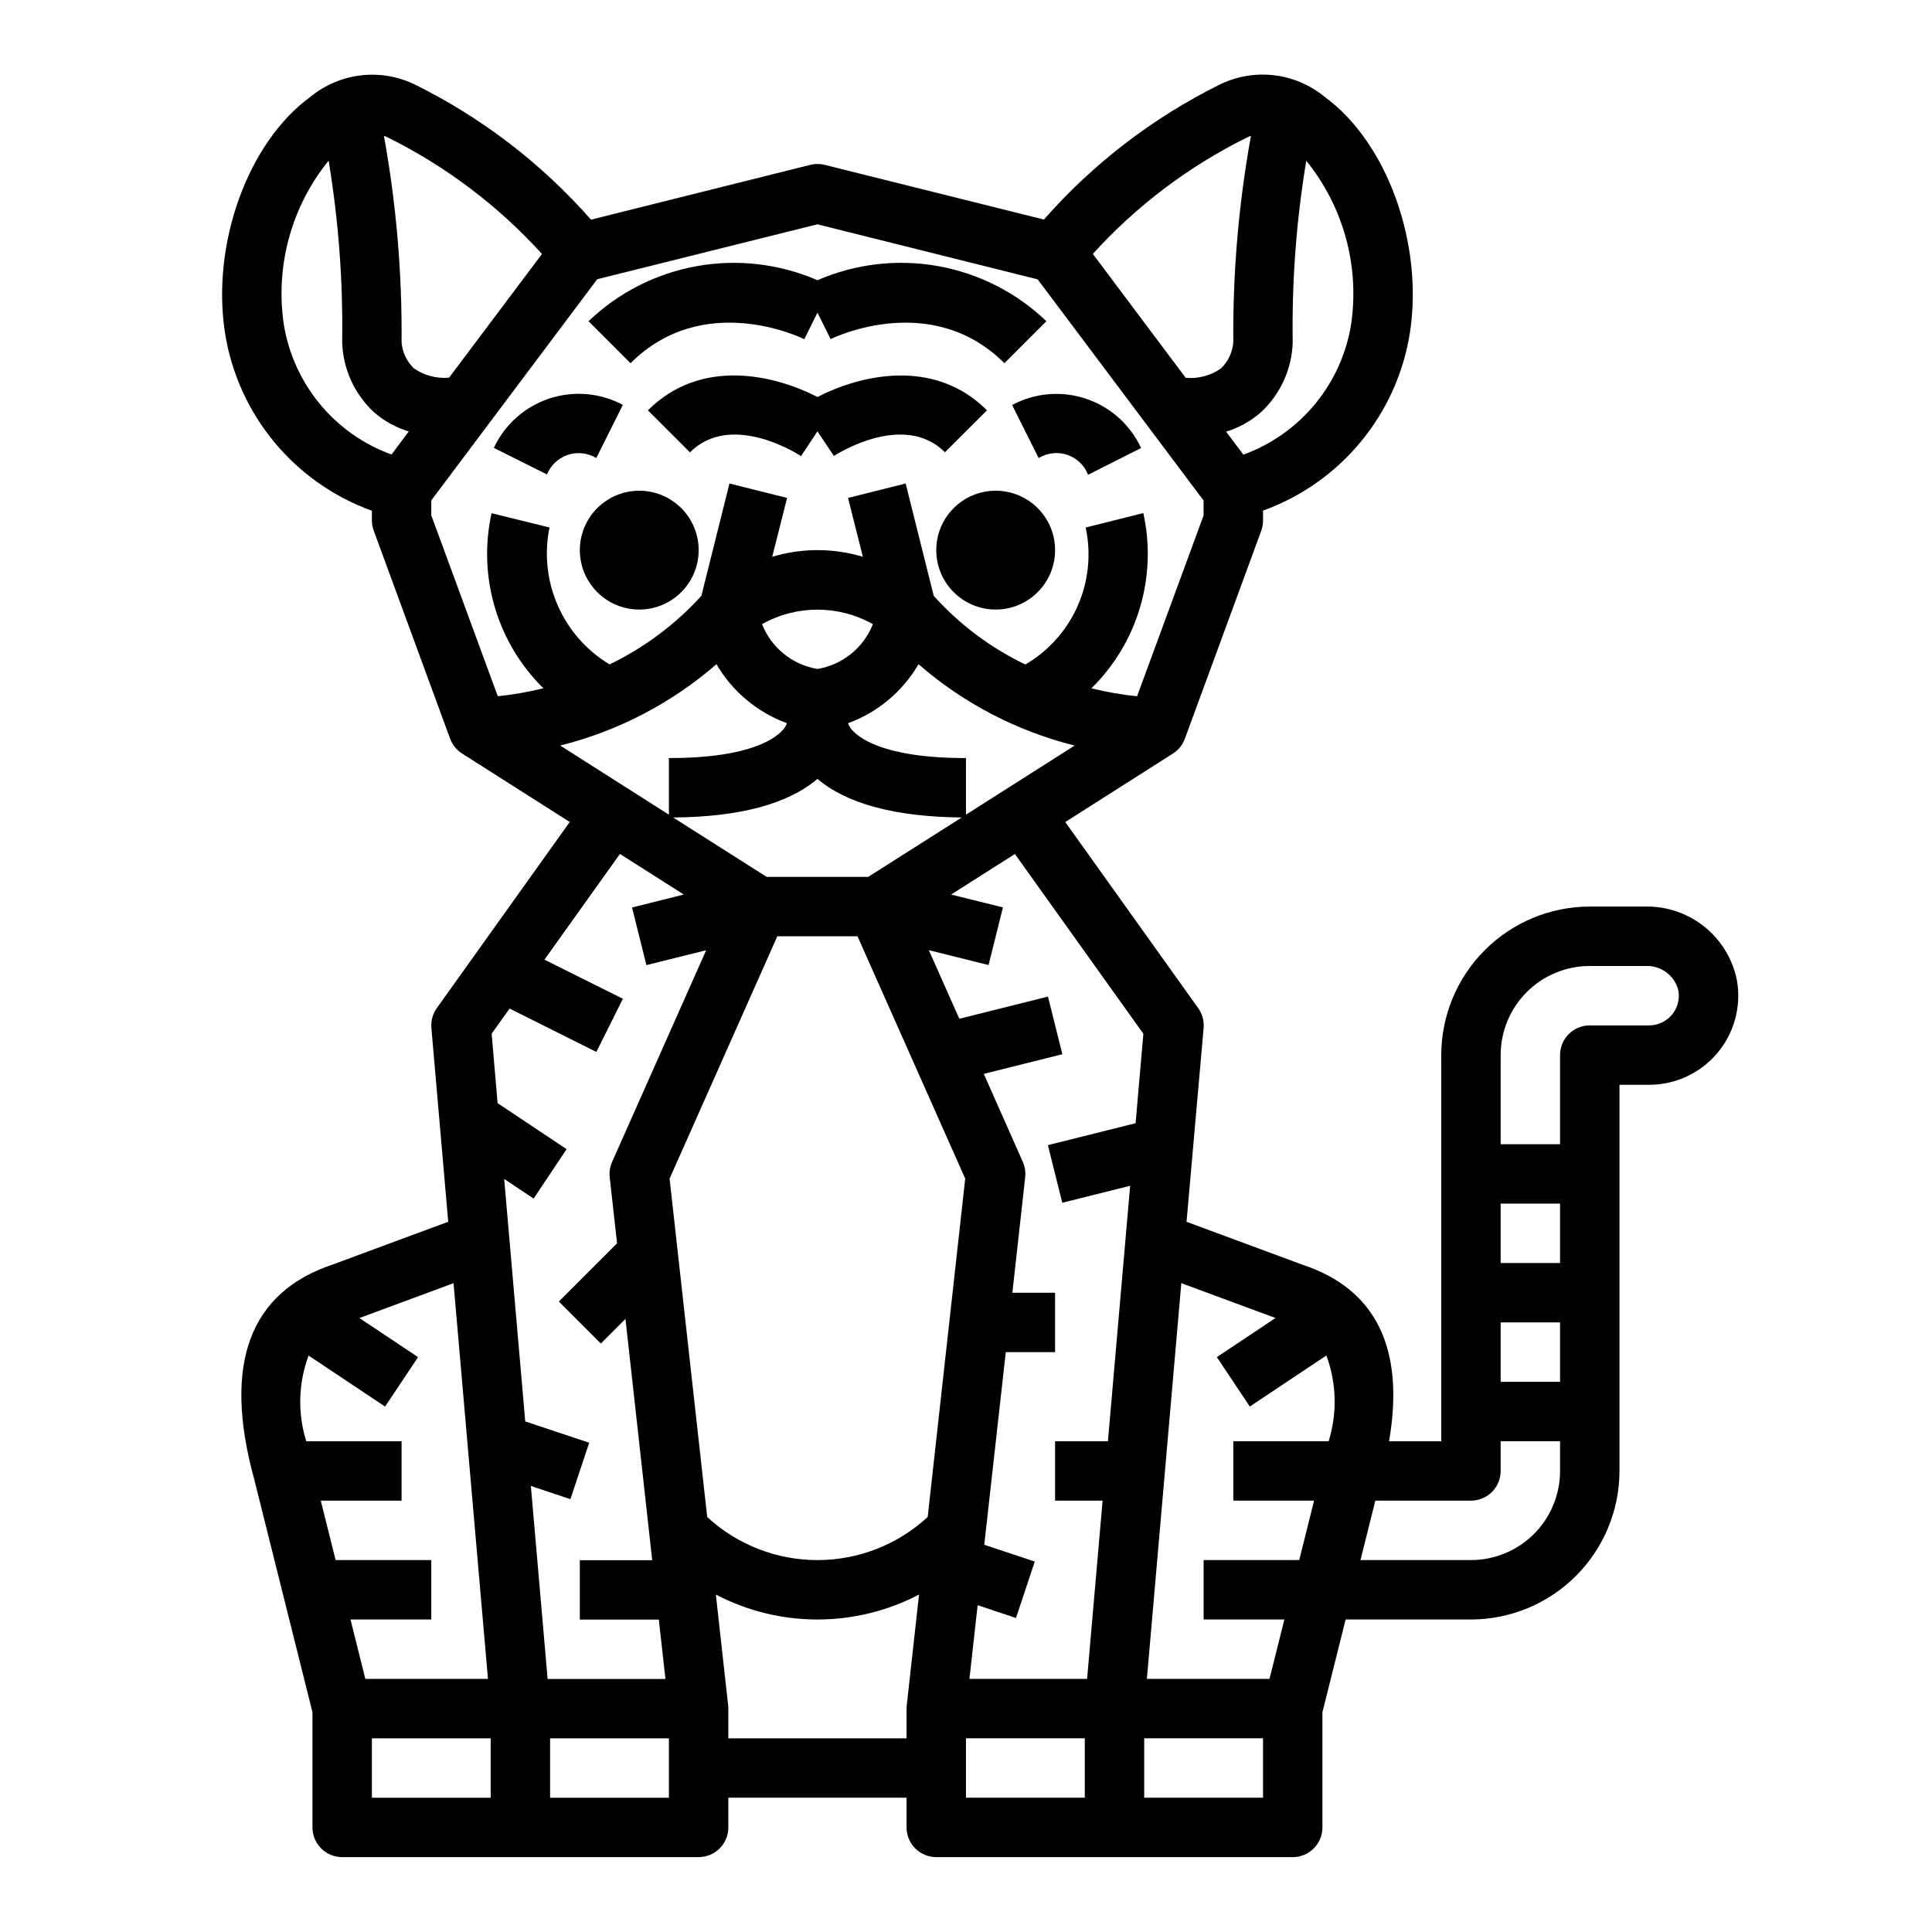 <?xml version="1.0" encoding="UTF-8"?>
<!-- Uploaded to: SVG Repo, www.svgrepo.com, Generator: SVG Repo Mixer Tools -->
<svg fill="#000000" width="800px" height="800px" version="1.1" viewBox="144 144 512 512" xmlns="http://www.w3.org/2000/svg">
 <g>
  <path d="m357.15 233.9 3.484-7.047 3.488 7.016c1.086-0.535 26.828-12.824 46.051 6.383l11.133-11.133v0.004c-7.918-7.586-17.902-12.664-28.695-14.598-10.793-1.93-21.918-0.633-31.977 3.734-10.059-4.367-21.18-5.664-31.973-3.731-10.793 1.934-20.777 7.008-28.695 14.594l11.133 11.133c19.215-19.219 44.965-6.922 46.051-6.356z"/>
  <path d="m329.15 289.79c0 8.695-7.047 15.746-15.742 15.746s-15.742-7.051-15.742-15.746c0-8.695 7.047-15.742 15.742-15.742s15.742 7.047 15.742 15.742"/>
  <path d="m423.61 289.79c0 8.695-7.047 15.746-15.742 15.746-8.695 0-15.746-7.051-15.746-15.746 0-8.695 7.051-15.742 15.746-15.742 8.695 0 15.742 7.047 15.742 15.742"/>
  <path d="m302.02 265.39 7.039-14.09c-6.012-3.219-13.082-3.82-19.547-1.664-6.469 2.156-11.762 6.879-14.637 13.062l14.09 7.039 0.004-0.004c0.984-2.457 3.004-4.359 5.519-5.195 2.512-0.836 5.266-0.527 7.531 0.852z"/>
  <path d="m405.56 252.74c-14.027-14.027-33.535-9.391-44.926-3.535-11.383-5.856-30.891-10.516-44.926 3.535l11.133 11.133c10.941-10.926 28.711 0.512 29.449 1l4.344-6.57 4.359 6.535c0.18-0.117 18.367-12.035 29.426-0.984z"/>
  <path d="m419.26 265.39c2.273-1.395 5.051-1.707 7.582-0.852 2.527 0.855 4.547 2.785 5.508 5.277l14.051-7.086c-2.871-6.184-8.164-10.914-14.629-13.07-6.469-2.156-13.543-1.551-19.551 1.672z"/>
  <path d="m392.12 636.16h94.465c2.09 0 4.09-0.832 5.566-2.305 1.477-1.477 2.305-3.481 2.305-5.566v-30.531l6.148-24.574h33.215c10.434-0.012 20.438-4.164 27.816-11.543s11.531-17.383 11.543-27.816v-102.34h7.871c6.949-0.004 13.547-3.066 18.031-8.375 4.484-5.312 6.406-12.324 5.246-19.18-1.074-5.59-4.082-10.625-8.496-14.223-4.414-3.598-9.953-5.531-15.648-5.457h-14.875c-10.438 0.012-20.441 4.164-27.82 11.543-7.379 7.379-11.527 17.383-11.543 27.816v102.34h-13.828c4.219-24.547-3.449-40.297-22.828-46.742l-30.844-11.414 4.527-51.375c0.164-1.863-0.348-3.727-1.441-5.25l-35.227-49.316 28.559-18.168c1.453-0.934 2.559-2.316 3.148-3.938l20.238-55.105c0.316-0.871 0.473-1.793 0.465-2.723v-2.598c10.105-3.648 19.051-9.938 25.895-18.223 6.848-8.281 11.344-18.246 13.023-28.859 3.668-23.617-6.023-50.477-22.555-62.543h0.004c-3.82-3.16-8.469-5.152-13.391-5.742-4.922-0.59-9.91 0.25-14.367 2.418-17.746 8.781-33.602 20.945-46.68 35.812l-58.105-14.492c-1.25-0.316-2.559-0.316-3.809 0l-58.105 14.523c-13.078-14.863-28.934-27.031-46.68-35.812-4.457-2.168-9.445-3.008-14.367-2.418s-9.57 2.582-13.391 5.742c-16.531 12.066-26.223 38.98-22.551 62.543 1.68 10.613 6.176 20.578 13.023 28.863 6.844 8.281 15.785 14.574 25.895 18.219v2.566c0 0.926 0.164 1.848 0.488 2.715l20.238 55.105c0.59 1.621 1.695 3.004 3.148 3.938l28.559 18.16-35.227 49.324c-1.09 1.523-1.598 3.387-1.441 5.25l4.465 51.371-30.598 11.328c-22.098 7.367-29.125 26.473-20.891 56.617l15.512 62.031v30.531c0 2.086 0.832 4.09 2.309 5.566 1.477 1.473 3.477 2.305 5.566 2.305h94.461c2.09 0 4.094-0.832 5.566-2.305 1.477-1.477 2.309-3.481 2.309-5.566v-7.875h47.23v7.875c0 2.086 0.828 4.09 2.305 5.566 1.477 1.473 3.481 2.305 5.566 2.305zm149.57-212.55c0-6.262 2.488-12.27 6.918-16.699 4.426-4.426 10.434-6.914 16.699-6.914h14.879-0.004c4.047-0.156 7.644 2.559 8.605 6.492 0.406 2.293-0.219 4.644-1.711 6.43-1.496 1.785-3.699 2.816-6.027 2.82h-15.742c-4.348 0-7.875 3.523-7.875 7.871v23.617h-15.742zm0 39.359h15.742v15.742l-15.742 0.004zm0 31.488h15.742v15.742l-15.742 0.004zm-33.211 47.23 25.34 0.004c2.086 0 4.09-0.828 5.566-2.305s2.305-3.481 2.305-5.566v-7.875h15.742v7.875c0 6.262-2.488 12.27-6.914 16.699-4.43 4.426-10.438 6.914-16.699 6.914h-29.277zm-76.996 78.723h-31.488v-15.742h31.488zm25.578-136.36 24.961 9.234-15.547 10.367 8.738 13.098 20.293-13.531c2.703 7.305 2.91 15.293 0.598 22.727h-25.262v15.742h21.402l-3.938 15.742-25.336 0.004v15.742h21.402l-3.938 15.742-32.496 0.004zm-9.836 120.62h31.488v15.742h-31.488zm-0.219-186.71-2.062 23.703-23.238 5.809 3.809 15.273 17.988-4.496-5.891 67.703h-14.004v15.742h12.594l-4.109 47.23-31.18 0.004 2.172-19.531 10.164 3.387 4.977-14.957-13.383-4.449 5.699-51.039h13.066v-15.746h-11.32l3.402-30.621c0.152-1.387-0.062-2.789-0.629-4.062l-10.344-23.324 20.82-5.203-3.809-15.273-23.496 5.871-8.078-18.176 15.832 3.938 3.809-15.273-13.738-3.406 16.902-10.746zm-48.133-57.32-24.789 15.742-26.906 0.004-24.789-15.742c17.688-0.141 30.488-3.606 38.242-10.234 7.754 6.594 20.555 10.059 38.242 10.23zm-52.938-51.223c9.125-5.137 20.27-5.137 29.395 0-2.481 6.258-8.059 10.762-14.699 11.863-6.648-1.105-12.227-5.621-14.695-11.895zm54.059 50.477v-14.996c-22.113 0-28.727-5.512-30.543-7.871h-0.004c-0.262-0.383-0.48-0.789-0.66-1.215v-0.164c7.84-2.879 14.43-8.402 18.633-15.617 11.902 10.34 26.074 17.727 41.367 21.555zm78.105-106.58c5.223-4.812 8.281-11.527 8.484-18.625-0.25-16.105 0.953-32.203 3.59-48.09 9.824 12.125 14.141 27.801 11.902 43.246-1.234 7.801-4.535 15.129-9.559 21.219-5.027 6.09-11.594 10.727-19.016 13.418l-4.566-6.094v0.004c3.379-1.027 6.504-2.758 9.164-5.078zm-3.738-72.824c0.375-0.191 0.762-0.359 1.156-0.504-3.262 18-4.828 36.266-4.676 54.559-0.156 2.688-1.32 5.219-3.262 7.086-2.723 1.914-6.043 2.801-9.359 2.496l-24.605-32.836c11.531-12.727 25.355-23.176 40.746-30.801zm-226.6 83.969c-7.422-2.691-13.988-7.328-19.016-13.418-5.023-6.09-8.324-13.418-9.559-21.219-2.238-15.445 2.074-31.121 11.902-43.25 2.637 15.898 3.836 32.004 3.59 48.117 0.211 7.09 3.269 13.793 8.484 18.602 2.66 2.312 5.785 4.035 9.164 5.051zm2.66-29.77c0.156-18.344-1.41-36.656-4.676-54.703 0.395 0.145 0.781 0.312 1.156 0.504 15.375 7.648 29.188 18.102 40.73 30.816l-24.617 32.781c-3.316 0.305-6.633-0.578-9.359-2.496-1.883-1.828-3.035-4.285-3.234-6.902zm23.852 45.32v-0.004c-3.723 16.801 1.469 34.336 13.738 46.398-3.977 0.98-8.02 1.688-12.094 2.109l-17.625-47.957v-3.938l43.98-58.621 58.355-14.555 58.355 14.586 43.984 58.625v3.938l-17.629 47.93c-4.078-0.422-8.121-1.125-12.105-2.102 12.289-12.07 17.488-29.625 13.754-46.445l-15.273 3.824v0.004c1.5 6.961 0.766 14.223-2.106 20.742-2.867 6.519-7.727 11.965-13.875 15.562-9.207-4.418-17.461-10.602-24.285-18.199l-7.438-29.773-15.273 3.824 3.938 15.602v0.004c-7.836-2.363-16.191-2.363-24.027 0l3.938-15.602-15.273-3.824-7.438 29.766v-0.004c-6.867 7.566-15.129 13.738-24.332 18.176-6.082-3.66-10.879-9.113-13.73-15.613-2.848-6.5-3.613-13.727-2.188-20.676zm18.184 61.566c15.309-3.82 29.5-11.207 41.41-21.555 4.203 7.215 10.793 12.738 18.633 15.617v0.164c-0.188 0.43-0.414 0.84-0.688 1.223-1.82 2.363-8.43 7.871-30.543 7.871v15.004zm-55.574 231.61h21.41v-15.746h-25.348l-3.938-15.742h21.414v-15.746h-25.262c-2.32-7.426-2.102-15.418 0.621-22.711l20.27 13.516 8.738-13.098-15.547-10.359 24.953-9.242 9.125 104.87h-32.5zm37.156 47.23h-31.488v-15.742h31.488zm10.645-82.617 10.484 3.496 4.977-14.957-16.949-5.644-5.582-64.258 7.801 5.203 8.738-13.098-18.285-12.195-1.574-18.406 4.762-6.66 22.984 11.492 7.039-14.09-20.793-10.359 20.004-28.016 16.918 10.754-13.707 3.434 3.809 15.273 15.832-3.938-24.93 56.105v-0.004c-0.566 1.273-0.781 2.676-0.629 4.062l1.945 17.5-15.43 15.43 11.133 11.133 6.527-6.527 7.086 63.938-19.188-0.004v15.742h20.941l1.754 15.742-31.223 0.004zm36.586 82.617h-31.488v-15.742h31.488zm0.18-164.06 28.547-64.227h21.254l28.543 64.227-9.949 89.672c-7.957 7.34-18.387 11.414-29.215 11.414-10.824 0-21.254-4.074-29.211-11.414zm15.566 148.32v-7.871c0-0.309-0.047-0.867-0.047-0.867l-3.258-29.363h-0.004c16.867 8.816 36.98 8.816 53.848 0l-3.258 29.363c-0.004 0-0.051 0.559-0.051 0.867v7.871z"/>
 </g>
</svg>